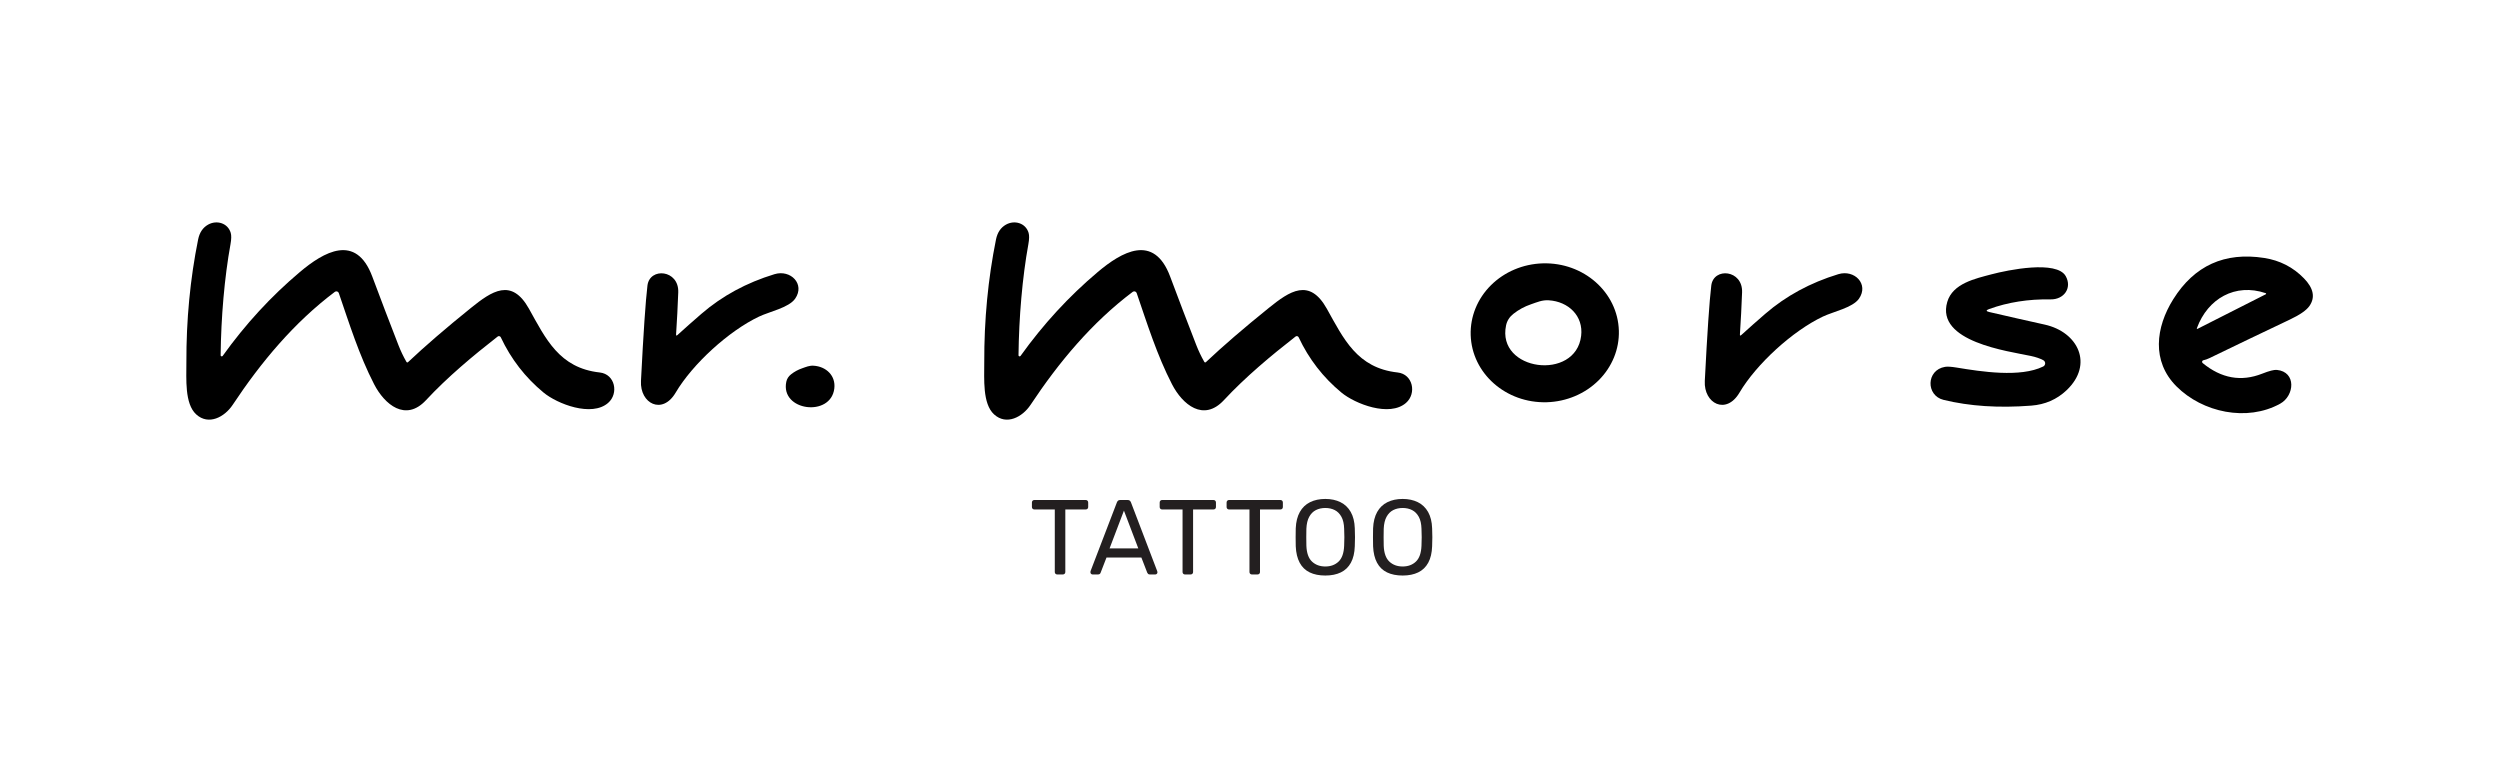 <?xml version="1.0" encoding="UTF-8"?>
<svg width="940px" height="287px" viewBox="0 0 940 287" version="1.1" xmlns="http://www.w3.org/2000/svg" xmlns:xlink="http://www.w3.org/1999/xlink">
    <title>Brand logo@2x</title>
    <g id="Brand-logo" stroke="none" stroke-width="1" fill="none" fill-rule="evenodd">
        <g id="brand" transform="translate(465.25, 127.486) rotate(16) translate(-465.25, -127.486)translate(79.273, -8.475)" fill="#000000" fill-rule="nonzero">
            <path d="M737.298,43.519 C737.097,43.625 736.977,43.836 736.987,44.064 C736.998,44.292 737.138,44.496 737.348,44.589 C745.695,48.209 753.235,47.433 759.968,42.259 C762.221,40.526 763.858,39.566 764.878,39.379 C772.198,38.039 773.968,46.869 769.578,51.249 C759.478,61.319 742.408,62.469 730.278,55.719 C718.668,49.259 716.658,36.559 720.118,24.559 C724.258,10.213 733.785,2.103 748.698,0.229 C754.585,-0.517 760.071,0.559 765.158,3.459 C769.698,6.046 771.318,9.206 770.018,12.939 C769.378,14.786 767.485,17.093 764.338,19.859 C755.931,27.259 747.575,34.683 739.268,42.129 C738.648,42.683 737.991,43.146 737.298,43.519 Z M753.048,13.179 C753.112,13.119 753.134,13.026 753.104,12.943 C753.073,12.86 752.996,12.804 752.908,12.799 C740.818,12.199 732.518,20.789 731.658,32.509 C731.631,32.876 731.755,32.936 732.028,32.689 L753.048,13.179 Z" id="Shape"></path>
            <path d="M654.578,47.202 C653.505,47.975 653.628,48.329 654.948,48.262 C662.508,47.875 669.618,47.475 676.278,47.062 C689.118,46.272 698.188,56.332 690.978,68.532 C688.425,72.859 684.705,75.929 679.818,77.742 C668.351,82.015 657.588,84.352 647.528,84.752 C640.648,85.032 638.098,75.752 644.658,72.652 C645.465,72.265 646.905,71.952 648.978,71.712 C658.178,70.642 672.978,68.802 680.078,62.362 C680.444,62.027 680.594,61.516 680.465,61.037 C680.337,60.557 679.953,60.189 679.468,60.082 C678.081,59.782 676.438,59.699 674.538,59.832 C665.778,60.452 638.628,64.562 638.708,48.982 C638.738,41.702 646.498,37.602 651.838,34.402 C657.238,31.172 673.938,22.452 678.868,27.382 C682.478,30.992 680.618,36.052 675.788,37.342 C667.768,39.489 660.698,42.775 654.578,47.202 Z" id="Path"></path>
            <path d="M567.492,80.84 C569.939,77.68 572.429,74.547 574.962,71.44 C581.462,63.46 589.622,56.973 599.442,51.98 C605.082,49.11 611.492,53.63 608.692,59.7 C606.952,63.45 600.032,66.17 596.502,68.68 C586.242,75.97 574.982,90.54 570.562,102.33 C567.112,111.53 558.022,108.69 556.972,100.24 C554.739,82.26 553.462,70.343 553.142,64.49 C552.762,57.48 563.822,56.53 564.992,65 C565.712,70.2 566.359,75.427 566.932,80.68 C566.985,81.193 567.172,81.247 567.492,80.84 Z" id="Path" transform="translate(581.251, 79.563) rotate(-6) translate(-581.251, -79.563)"></path>
            <path d="M522.985,93.365 C525.091,99.965 524.314,107.187 520.824,113.443 C517.334,119.698 511.417,124.475 504.376,126.722 C489.712,131.402 474.27,124.055 469.884,110.312 C467.778,103.713 468.555,96.491 472.045,90.235 C475.535,83.98 481.451,79.203 488.493,76.955 C503.157,72.276 518.599,79.623 522.985,93.365 Z M488.464,92.989 C486.384,94.436 484.611,96.179 483.144,98.219 C482.044,99.752 481.554,101.396 481.674,103.149 C482.914,120.739 512.654,116.169 509.904,99.199 C508.704,91.719 501.754,88.079 494.504,89.679 C492.094,90.199 490.474,91.579 488.464,92.989 Z" id="Shape"></path>
            <path d="M318.034,181.209 C316.394,186.379 311.514,191.219 305.844,188.399 C300.514,185.749 298.624,176.519 296.924,170.669 C292.458,155.289 289.621,140.052 288.414,124.959 C288.208,122.319 288.894,120.196 290.474,118.589 C293.094,115.939 297.454,115.959 299.524,119.229 C300.051,120.069 300.411,121.432 300.604,123.319 C301.874,136.019 304.774,150.719 308.554,164.509 C308.603,164.685 308.761,164.81 308.943,164.816 C309.126,164.823 309.292,164.711 309.354,164.539 C314.268,150.732 320.678,137.946 328.584,126.179 C335.064,116.529 344.794,106.249 355.214,120.349 C360.668,127.729 366.174,135.069 371.734,142.369 C373.148,144.229 374.688,145.972 376.354,147.599 C376.621,147.852 376.848,147.822 377.034,147.509 C381.488,139.996 387.184,131.306 394.124,121.439 C399.914,113.209 405.654,106.279 415.164,115.719 C424.314,124.809 432.254,134.039 447.374,131.429 C453.094,130.449 456.474,137.029 453.544,141.559 C449.084,148.469 435.274,147.199 429.124,144.509 C420.944,140.942 413.884,135.762 407.944,128.969 C407.791,128.792 407.564,128.696 407.329,128.707 C407.093,128.719 406.874,128.837 406.734,129.029 C399.814,138.539 392.814,148.859 387.424,159.469 C382.324,169.479 372.934,165.339 367.034,159.069 C358.604,150.119 351.814,139.779 344.814,129.769 C344.638,129.518 344.353,129.366 344.047,129.36 C343.741,129.354 343.45,129.495 343.264,129.739 C331.694,145.089 323.874,162.749 318.034,181.209 Z" id="Path"></path>
            <path d="M231.713,191.628 C230.383,192.553 229.249,193.668 228.311,194.972 C227.608,195.953 227.295,197.003 227.371,198.125 C228.164,209.373 247.182,206.45 245.423,195.599 C244.656,190.816 240.212,188.488 235.576,189.511 C234.035,189.844 232.999,190.726 231.713,191.628 Z" id="Path-Copy-3"></path>
            <path d="M182.987,191.095 C185.434,187.935 187.924,184.802 190.457,181.695 C196.957,173.715 205.117,167.228 214.937,162.235 C220.577,159.365 226.987,163.885 224.187,169.955 C222.447,173.705 215.527,176.425 211.997,178.935 C201.737,186.225 190.477,200.795 186.057,212.585 C182.607,221.785 173.517,218.945 172.467,210.495 C170.234,192.515 168.957,180.598 168.637,174.745 C168.257,167.735 179.317,166.785 180.487,175.255 C181.207,180.455 181.854,185.682 182.427,190.935 C182.48,191.448 182.667,191.502 182.987,191.095 Z" id="Path-Copy-2" transform="translate(196.747, 189.818) rotate(-6) translate(-196.747, -189.818)"></path>
            <path d="M29.656,263.9 C28.016,269.07 23.136,273.91 17.466,271.09 C12.136,268.44 10.246,259.21 8.546,253.36 C4.079,237.98 1.243,222.743 0.036,207.65 C-0.171,205.01 0.516,202.887 2.096,201.28 C4.716,198.63 9.076,198.65 11.146,201.92 C11.673,202.76 12.033,204.123 12.226,206.01 C13.496,218.71 16.396,233.41 20.176,247.2 C20.225,247.376 20.382,247.501 20.565,247.508 C20.748,247.515 20.914,247.402 20.976,247.23 C25.889,233.423 32.299,220.637 40.206,208.87 C46.686,199.22 56.416,188.94 66.836,203.04 C72.289,210.42 77.796,217.76 83.356,225.06 C84.769,226.92 86.309,228.663 87.976,230.29 C88.243,230.543 88.469,230.513 88.656,230.2 C93.109,222.687 98.806,213.997 105.746,204.13 C111.536,195.9 117.276,188.97 126.786,198.41 C135.936,207.5 143.876,216.73 158.996,214.12 C164.716,213.14 168.096,219.72 165.166,224.25 C160.706,231.16 146.896,229.89 140.746,227.2 C132.566,223.633 125.506,218.453 119.566,211.66 C119.412,211.483 119.186,211.387 118.95,211.399 C118.715,211.41 118.496,211.529 118.356,211.72 C111.436,221.23 104.436,231.55 99.046,242.16 C93.946,252.17 84.556,248.03 78.656,241.76 C70.226,232.81 63.436,222.47 56.436,212.46 C56.26,212.209 55.975,212.057 55.668,212.052 C55.362,212.046 55.071,212.186 54.886,212.43 C43.316,227.78 35.496,245.44 29.656,263.9 Z" id="Path-Copy"></path>
        </g>
        <g id="TATTOO" transform="translate(388, 187.6)" fill="#231F20" fill-rule="nonzero">
            <path d="M9.52,28.4 C9.253,28.4 9.033,28.313 8.86,28.14 C8.687,27.967 8.6,27.747 8.6,27.48 L8.6,3.96 L0.92,3.96 C0.653,3.96 0.433,3.873 0.26,3.7 C0.087,3.527 0,3.307 0,3.04 L0,1.36 C0,1.067 0.087,0.833 0.26,0.66 C0.433,0.487 0.653,0.4 0.92,0.4 L20.2,0.4 C20.493,0.4 20.727,0.487 20.9,0.66 C21.073,0.833 21.16,1.067 21.16,1.36 L21.16,3.04 C21.16,3.307 21.073,3.527 20.9,3.7 C20.727,3.873 20.493,3.96 20.2,3.96 L12.56,3.96 L12.56,27.48 C12.56,27.747 12.473,27.967 12.3,28.14 C12.127,28.313 11.893,28.4 11.6,28.4 L9.52,28.4 Z" id="Path"></path>
            <path d="M22.8,28.4 C22.587,28.4 22.4,28.32 22.24,28.16 C22.08,28 22,27.813 22,27.6 C22,27.467 22.013,27.32 22.04,27.16 L31.96,1.28 C32.067,1.013 32.213,0.8 32.4,0.64 C32.587,0.48 32.867,0.4 33.24,0.4 L35.96,0.4 C36.333,0.4 36.613,0.48 36.8,0.64 C36.987,0.8 37.133,1.013 37.24,1.28 L47.12,27.16 C47.173,27.32 47.2,27.467 47.2,27.6 C47.2,27.813 47.12,28 46.96,28.16 C46.8,28.32 46.613,28.4 46.4,28.4 L44.36,28.4 C44.04,28.4 43.807,28.32 43.66,28.16 C43.513,28 43.413,27.853 43.36,27.72 L41.16,22.04 L28.04,22.04 L25.84,27.72 C25.813,27.853 25.72,28 25.56,28.16 C25.4,28.32 25.16,28.4 24.84,28.4 L22.8,28.4 Z M29.2,18.6 L40,18.6 L34.6,4.4 L29.2,18.6 Z" id="Shape"></path>
            <path d="M57.56,28.4 C57.293,28.4 57.073,28.313 56.9,28.14 C56.727,27.967 56.64,27.747 56.64,27.48 L56.64,3.96 L48.96,3.96 C48.693,3.96 48.473,3.873 48.3,3.7 C48.127,3.527 48.04,3.307 48.04,3.04 L48.04,1.36 C48.04,1.067 48.127,0.833 48.3,0.66 C48.473,0.487 48.693,0.4 48.96,0.4 L68.24,0.4 C68.533,0.4 68.767,0.487 68.94,0.66 C69.113,0.833 69.2,1.067 69.2,1.36 L69.2,3.04 C69.2,3.307 69.113,3.527 68.94,3.7 C68.767,3.873 68.533,3.96 68.24,3.96 L60.6,3.96 L60.6,27.48 C60.6,27.747 60.513,27.967 60.34,28.14 C60.167,28.313 59.933,28.4 59.64,28.4 L57.56,28.4 Z" id="Path"></path>
            <path d="M82.72,28.4 C82.453,28.4 82.233,28.313 82.06,28.14 C81.887,27.967 81.8,27.747 81.8,27.48 L81.8,3.96 L74.12,3.96 C73.853,3.96 73.633,3.873 73.46,3.7 C73.287,3.527 73.2,3.307 73.2,3.04 L73.2,1.36 C73.2,1.067 73.287,0.833 73.46,0.66 C73.633,0.487 73.853,0.4 74.12,0.4 L93.4,0.4 C93.693,0.4 93.927,0.487 94.1,0.66 C94.273,0.833 94.36,1.067 94.36,1.36 L94.36,3.04 C94.36,3.307 94.273,3.527 94.1,3.7 C93.927,3.873 93.693,3.96 93.4,3.96 L85.76,3.96 L85.76,27.48 C85.76,27.747 85.673,27.967 85.5,28.14 C85.327,28.313 85.093,28.4 84.8,28.4 L82.72,28.4 Z" id="Path"></path>
            <path d="M110.32,28.8 C108.027,28.8 106.067,28.407 104.44,27.62 C102.813,26.833 101.56,25.62 100.68,23.98 C99.8,22.34 99.307,20.28 99.2,17.8 C99.173,16.627 99.16,15.5 99.16,14.42 C99.16,13.34 99.173,12.213 99.2,11.04 C99.307,8.587 99.82,6.54 100.74,4.9 C101.66,3.26 102.94,2.033 104.58,1.22 C106.22,0.407 108.133,0 110.32,0 C112.48,0 114.38,0.407 116.02,1.22 C117.66,2.033 118.947,3.26 119.88,4.9 C120.813,6.54 121.32,8.587 121.4,11.04 C121.453,12.213 121.48,13.34 121.48,14.42 C121.48,15.5 121.453,16.627 121.4,17.8 C121.32,20.28 120.833,22.34 119.94,23.98 C119.047,25.62 117.787,26.833 116.16,27.62 C114.533,28.407 112.587,28.8 110.32,28.8 Z M110.32,25.4 C112.347,25.4 114.007,24.787 115.3,23.56 C116.593,22.333 117.293,20.347 117.4,17.6 C117.453,16.4 117.48,15.327 117.48,14.38 C117.48,13.433 117.453,12.373 117.4,11.2 C117.347,9.36 117.007,7.867 116.38,6.72 C115.753,5.573 114.92,4.733 113.88,4.2 C112.84,3.667 111.653,3.4 110.32,3.4 C108.987,3.4 107.8,3.667 106.76,4.2 C105.72,4.733 104.887,5.573 104.26,6.72 C103.633,7.867 103.28,9.36 103.2,11.2 C103.173,12.373 103.16,13.433 103.16,14.38 C103.16,15.327 103.173,16.4 103.2,17.6 C103.307,20.347 104.013,22.333 105.32,23.56 C106.627,24.787 108.293,25.4 110.32,25.4 Z" id="Shape"></path>
            <path d="M139.4,28.8 C137.107,28.8 135.147,28.407 133.52,27.62 C131.893,26.833 130.64,25.62 129.76,23.98 C128.88,22.34 128.387,20.28 128.28,17.8 C128.253,16.627 128.24,15.5 128.24,14.42 C128.24,13.34 128.253,12.213 128.28,11.04 C128.387,8.587 128.9,6.54 129.82,4.9 C130.74,3.26 132.02,2.033 133.66,1.22 C135.3,0.407 137.213,0 139.4,0 C141.56,0 143.46,0.407 145.1,1.22 C146.74,2.033 148.027,3.26 148.96,4.9 C149.893,6.54 150.4,8.587 150.48,11.04 C150.533,12.213 150.56,13.34 150.56,14.42 C150.56,15.5 150.533,16.627 150.48,17.8 C150.4,20.28 149.913,22.34 149.02,23.98 C148.127,25.62 146.867,26.833 145.24,27.62 C143.613,28.407 141.667,28.8 139.4,28.8 Z M139.4,25.4 C141.427,25.4 143.087,24.787 144.38,23.56 C145.673,22.333 146.373,20.347 146.48,17.6 C146.533,16.4 146.56,15.327 146.56,14.38 C146.56,13.433 146.533,12.373 146.48,11.2 C146.427,9.36 146.087,7.867 145.46,6.72 C144.833,5.573 144,4.733 142.96,4.2 C141.92,3.667 140.733,3.4 139.4,3.4 C138.067,3.4 136.88,3.667 135.84,4.2 C134.8,4.733 133.967,5.573 133.34,6.72 C132.713,7.867 132.36,9.36 132.28,11.2 C132.253,12.373 132.24,13.433 132.24,14.38 C132.24,15.327 132.253,16.4 132.28,17.6 C132.387,20.347 133.093,22.333 134.4,23.56 C135.707,24.787 137.373,25.4 139.4,25.4 Z" id="Shape"></path>
        </g>
    </g>
</svg>